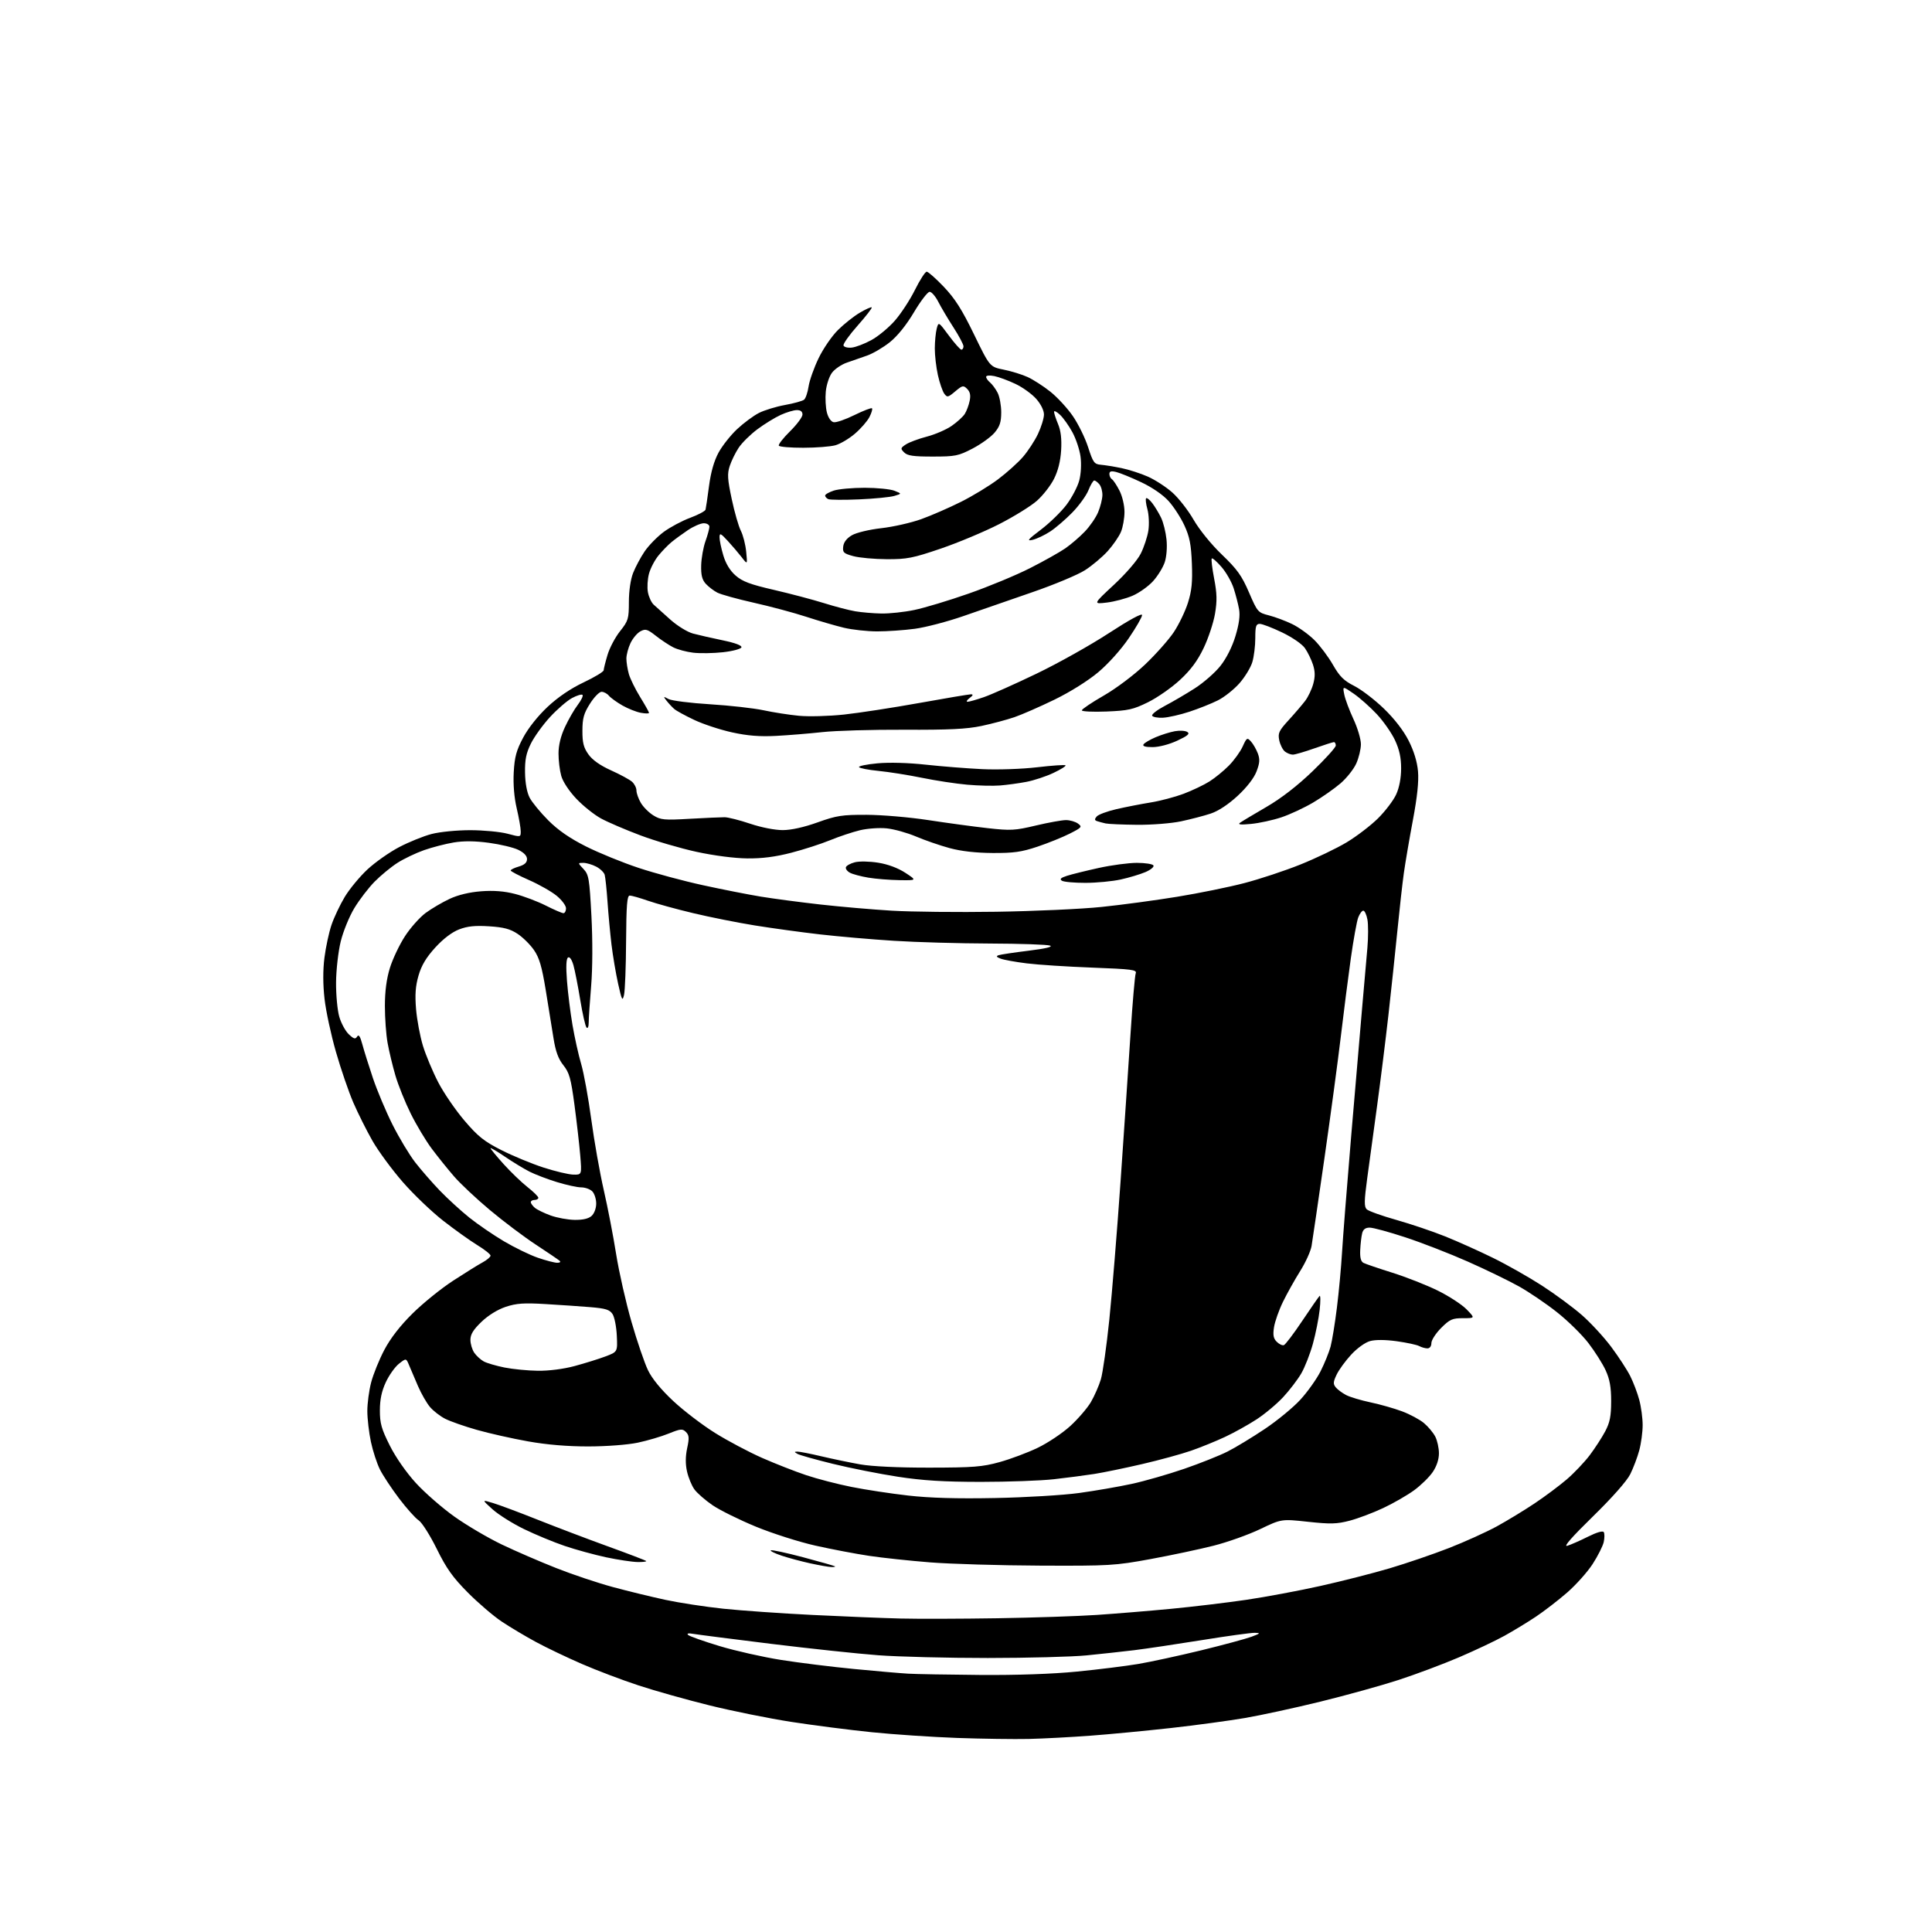<?xml version="1.0" encoding="UTF-8" standalone="no"?>
<svg 
  version="1.1" 
  xmlns="http://www.w3.org/2000/svg" 
  xmlns:xlink="http://www.w3.org/1999/xlink" 
  xmlns:svg="http://www.w3.org/2000/svg"
  xmlns:rdf="http://www.w3.org/1999/02/22-rdf-syntax-ns#"
  xmlns:cc="http://creativecommons.org/ns#"
  xmlns:dc="http://purl.org/dc/elements/1.1/"
  viewBox="0 0 768 768"
  width="768"
  height="768"
>
<style>svg {background-color: white; }</style>"
<path stroke="none" fill="black" fill-rule="evenodd" d="M409.00,691.26C403.23,691.39 390.40,691.21 380.50,690.86C370.60,690.50 355.30,689.48 346.50,688.58C337.70,687.68 323.30,685.83 314.50,684.47C305.70,683.10 291.12,680.16 282.09,677.93C273.06,675.70 260.35,672.13 253.86,669.99C247.36,667.86 237.20,664.01 231.27,661.43C225.35,658.86 217.12,654.93 213.00,652.69C208.88,650.46 202.80,646.84 199.50,644.64C196.20,642.45 190.11,637.24 185.98,633.08C179.97,627.02 177.48,623.53 173.62,615.70C170.96,610.31 167.72,605.21 166.43,604.36C165.13,603.51 161.63,599.60 158.64,595.66C155.66,591.72 152.23,586.54 151.03,584.14C149.83,581.75 148.22,576.80 147.44,573.14C146.67,569.49 146.03,564.01 146.02,560.96C146.01,557.91 146.69,552.78 147.53,549.55C148.37,546.32 150.72,540.51 152.76,536.63C155.21,531.98 159.03,527.04 163.99,522.14C168.12,518.05 175.38,512.18 180.12,509.10C184.85,506.02 190.14,502.73 191.87,501.80C193.59,500.86 195.00,499.66 195.00,499.13C195.00,498.60 192.64,496.72 189.75,494.96C186.86,493.19 180.76,488.83 176.19,485.27C171.63,481.71 164.39,474.79 160.11,469.88C155.83,464.97 150.41,457.60 148.06,453.50C145.72,449.40 142.29,442.54 140.44,438.27C138.60,434.00 135.49,424.95 133.55,418.17C131.60,411.39 129.55,401.90 129.01,397.07C128.36,391.36 128.35,385.63 128.97,380.70C129.50,376.53 130.76,370.67 131.77,367.68C132.78,364.69 135.16,359.67 137.05,356.52C138.95,353.37 143.01,348.46 146.07,345.61C149.14,342.76 154.80,338.77 158.66,336.75C162.53,334.72 168.32,332.37 171.55,331.53C174.86,330.67 181.59,330.01 186.96,330.01C192.21,330.02 198.86,330.65 201.75,331.42C206.99,332.82 207.00,332.81 207.00,330.47C207.00,329.18 206.28,325.06 205.40,321.31C204.38,316.97 203.96,311.78 204.22,306.97C204.56,300.86 205.27,298.28 207.98,293.19C209.98,289.43 213.85,284.57 217.68,280.98C221.81,277.12 226.84,273.70 232.00,271.26C236.37,269.19 239.96,267.02 239.97,266.43C239.99,265.84 240.67,263.10 241.50,260.33C242.32,257.56 244.56,253.32 246.49,250.90C249.75,246.79 249.98,246.02 249.99,239.27C250.00,234.91 250.66,230.35 251.67,227.77C252.59,225.42 254.65,221.56 256.25,219.20C257.86,216.83 261.27,213.35 263.83,211.45C266.40,209.56 271.13,207.03 274.35,205.84C277.56,204.64 280.32,203.18 280.47,202.58C280.63,201.99 281.25,197.76 281.85,193.19C282.58,187.66 283.85,183.21 285.64,179.91C287.13,177.18 290.45,172.98 293.03,170.57C295.61,168.16 299.49,165.28 301.66,164.17C303.83,163.06 308.51,161.63 312.05,160.99C315.60,160.35 319.01,159.40 319.64,158.88C320.27,158.36 321.07,155.99 321.43,153.60C321.79,151.22 323.58,146.17 325.41,142.39C327.23,138.60 330.70,133.55 333.12,131.17C335.53,128.78 339.43,125.69 341.80,124.30C344.16,122.90 346.29,121.95 346.52,122.19C346.76,122.43 344.25,125.68 340.93,129.42C337.61,133.15 335.08,136.72 335.31,137.35C335.53,137.98 337.01,138.35 338.60,138.17C340.20,138.00 343.69,136.66 346.37,135.20C349.04,133.75 353.23,130.29 355.66,127.53C358.10,124.76 361.72,119.24 363.70,115.25C365.68,111.26 367.79,108.00 368.38,108.00C368.96,108.00 372.04,110.72 375.21,114.05C379.62,118.69 382.44,123.13 387.21,132.97C393.46,145.83 393.46,145.83 398.98,146.94C402.02,147.55 406.30,148.87 408.50,149.88C410.70,150.88 414.76,153.50 417.52,155.69C420.28,157.89 424.30,162.24 426.46,165.38C428.62,168.51 431.36,174.09 432.55,177.79C434.52,183.89 434.98,184.52 437.61,184.75C439.20,184.88 442.90,185.48 445.83,186.08C448.76,186.69 453.48,188.21 456.33,189.48C459.17,190.74 463.53,193.57 466.00,195.76C468.48,197.94 472.30,202.83 474.48,206.62C476.80,210.63 481.50,216.42 485.76,220.50C491.82,226.32 493.63,228.85 496.49,235.49C499.85,243.29 500.05,243.51 504.41,244.62C506.86,245.25 511.03,246.80 513.66,248.08C516.29,249.35 520.28,252.23 522.52,254.46C524.76,256.70 528.07,261.13 529.88,264.30C532.52,268.91 534.20,270.58 538.33,272.67C541.16,274.10 546.47,278.16 550.11,281.68C554.29,285.71 557.93,290.42 559.95,294.41C562.05,298.55 563.34,302.77 563.68,306.62C564.03,310.63 563.38,316.80 561.65,326.00C560.25,333.43 558.64,342.88 558.06,347.00C557.48,351.12 556.32,361.48 555.48,370.00C554.63,378.52 553.03,393.60 551.92,403.50C550.80,413.40 548.78,429.60 547.43,439.50C546.07,449.40 544.30,462.43 543.48,468.46C542.28,477.34 542.24,479.66 543.27,480.70C543.97,481.40 549.26,483.30 555.02,484.92C560.78,486.55 569.55,489.51 574.50,491.50C579.45,493.49 588.00,497.33 593.50,500.03C599.00,502.73 607.77,507.70 613.00,511.08C618.23,514.46 625.37,519.73 628.87,522.80C632.37,525.87 637.61,531.55 640.51,535.44C643.40,539.32 646.80,544.52 648.04,547.00C649.29,549.48 650.91,553.75 651.64,556.50C652.38,559.25 652.98,563.75 652.98,566.50C652.98,569.25 652.38,573.75 651.64,576.50C650.91,579.25 649.29,583.52 648.06,586.00C646.69,588.74 640.85,595.35 633.16,602.86C624.83,611.00 621.35,614.97 623.00,614.48C624.38,614.07 628.06,612.45 631.20,610.88C634.69,609.13 637.14,608.42 637.52,609.04C637.87,609.59 637.86,611.37 637.51,612.98C637.15,614.59 635.17,618.52 633.11,621.71C631.04,624.91 626.46,630.03 622.93,633.10C619.39,636.17 613.80,640.48 610.50,642.68C607.20,644.88 601.58,648.30 598.00,650.28C594.42,652.26 586.28,656.11 579.89,658.84C573.51,661.57 562.71,665.61 555.89,667.83C549.08,670.04 535.13,673.91 524.91,676.42C514.68,678.93 501.13,681.87 494.79,682.95C488.46,684.03 475.22,685.82 465.39,686.92C455.55,688.01 441.20,689.39 433.50,689.96C425.80,690.54 414.77,691.12 409.00,691.26zM389.61,665.82C404.23,665.93 418.37,665.44 428.11,664.48C436.57,663.65 447.55,662.28 452.50,661.45C457.45,660.61 468.70,658.17 477.50,656.03C486.30,653.88 495.30,651.45 497.50,650.63C501.04,649.31 501.19,649.13 498.82,649.07C497.35,649.03 487.90,650.33 477.82,651.96C467.74,653.58 455.63,655.39 450.91,655.97C446.18,656.54 437.63,657.48 431.91,658.04C426.18,658.61 408.52,659.07 392.65,659.08C376.78,659.08 357.20,658.59 349.15,657.99C341.09,657.39 321.90,655.34 306.50,653.45C291.10,651.55 277.16,649.76 275.53,649.48C273.65,649.15 272.92,649.31 273.53,649.91C274.06,650.43 279.68,652.42 286.00,654.33C292.32,656.24 303.35,658.72 310.50,659.85C317.65,660.98 330.70,662.60 339.50,663.45C348.30,664.30 357.98,665.14 361.00,665.31C364.02,665.49 376.90,665.71 389.61,665.82zM396.50,643.28C410.80,643.05 428.57,642.46 436.00,641.96C443.43,641.46 456.70,640.37 465.50,639.53C474.30,638.69 487.80,637.07 495.50,635.94C503.20,634.80 516.42,632.33 524.89,630.44C533.35,628.56 545.73,625.40 552.39,623.43C559.05,621.46 569.67,617.83 575.98,615.37C582.29,612.90 590.84,609.03 594.98,606.77C599.12,604.50 605.88,600.40 610.00,597.64C614.12,594.89 619.89,590.58 622.82,588.07C625.74,585.56 629.85,581.23 631.94,578.47C634.03,575.70 636.80,571.42 638.10,568.97C639.97,565.43 640.45,562.95 640.46,557.00C640.46,551.42 639.90,548.28 638.28,544.74C637.09,542.13 633.99,537.24 631.41,533.88C628.83,530.52 623.21,525.01 618.93,521.63C614.66,518.24 607.84,513.62 603.80,511.36C599.75,509.10 590.60,504.66 583.47,501.50C576.34,498.34 565.20,494.01 558.72,491.88C552.24,489.74 545.84,488.00 544.49,488.00C542.78,488.00 541.87,488.68 541.48,490.25C541.17,491.49 540.82,494.46 540.71,496.86C540.56,499.88 540.96,501.46 542.00,502.01C542.83,502.44 548.00,504.21 553.50,505.93C559.00,507.66 567.13,510.86 571.57,513.05C576.01,515.24 581.16,518.60 583.02,520.52C586.39,524.00 586.39,524.00 581.58,524.00C577.32,524.00 576.32,524.45 572.88,527.88C570.75,530.02 569.00,532.72 569.00,533.88C569.00,535.14 568.36,536.00 567.43,536.00C566.57,536.00 565.10,535.59 564.15,535.08C563.21,534.58 559.19,533.71 555.22,533.16C550.66,532.53 546.75,532.51 544.61,533.10C542.68,533.63 539.45,535.95 537.10,538.51C534.83,540.97 532.23,544.54 531.33,546.44C529.94,549.36 529.89,550.16 531.01,551.52C531.75,552.41 533.61,553.78 535.14,554.57C536.67,555.36 541.01,556.66 544.79,557.46C548.57,558.25 554.22,559.86 557.35,561.03C560.47,562.20 564.39,564.30 566.05,565.70C567.71,567.09 569.73,569.51 570.54,571.07C571.34,572.63 572.00,575.62 572.00,577.72C572.00,580.12 571.09,582.87 569.54,585.15C568.19,587.14 564.88,590.39 562.18,592.37C559.48,594.35 553.95,597.54 549.89,599.45C545.82,601.37 539.80,603.64 536.50,604.50C531.40,605.83 528.91,605.90 519.95,604.93C509.41,603.79 509.41,603.79 500.95,607.84C496.30,610.07 487.93,613.05 482.34,614.46C476.76,615.87 465.51,618.26 457.34,619.76C443.22,622.35 441.09,622.48 413.50,622.36C397.55,622.29 377.87,621.71 369.77,621.07C361.67,620.43 350.73,619.26 345.46,618.47C340.19,617.68 330.62,615.86 324.19,614.42C317.76,612.99 307.10,609.59 300.50,606.88C293.90,604.16 286.12,600.31 283.21,598.32C280.31,596.33 277.06,593.49 276.00,592.00C274.94,590.52 273.64,587.33 273.10,584.93C272.44,582.00 272.46,578.95 273.16,575.67C274.03,571.62 273.95,570.52 272.68,569.25C271.29,567.87 270.60,567.93 265.82,569.86C262.89,571.05 257.35,572.68 253.50,573.49C249.50,574.33 241.11,574.97 233.92,574.98C225.64,574.99 217.45,574.31 209.92,572.97C203.64,571.85 194.49,569.80 189.58,568.40C184.67,567.01 178.99,565.02 176.95,563.98C174.92,562.94 172.18,560.81 170.88,559.25C169.57,557.69 167.44,553.95 166.14,550.95C164.84,547.95 163.25,544.23 162.61,542.68C161.45,539.86 161.45,539.86 158.60,542.10C157.03,543.33 154.69,546.63 153.38,549.42C151.71,553.01 151.02,556.30 151.01,560.63C151.00,565.79 151.63,568.02 154.95,574.63C157.30,579.32 161.50,585.34 165.32,589.52C168.86,593.39 175.74,599.39 180.62,602.87C185.51,606.35 194.00,611.35 199.50,613.98C205.00,616.61 214.75,620.83 221.18,623.36C227.60,625.90 237.72,629.29 243.68,630.89C249.63,632.50 258.99,634.78 264.49,635.96C269.98,637.14 280.35,638.73 287.54,639.49C294.72,640.24 310.70,641.36 323.05,641.97C335.40,642.58 351.12,643.22 358.00,643.39C364.88,643.56 382.20,643.51 396.50,643.28zM330.42,622.92C329.36,622.88 325.63,622.22 322.11,621.46C318.60,620.69 313.51,619.33 310.80,618.43C308.09,617.53 306.10,616.56 306.39,616.28C306.67,615.99 312.44,617.23 319.20,619.02C325.97,620.82 331.69,622.45 331.92,622.64C332.15,622.84 331.47,622.96 330.42,622.92zM253.42,620.93C251.26,620.89 245.68,620.05 241.00,619.06C236.32,618.06 228.90,616.03 224.50,614.54C220.10,613.05 212.80,610.02 208.27,607.82C203.75,605.62 198.12,602.08 195.77,599.96C191.50,596.11 191.50,596.11 196.00,597.48C198.47,598.23 206.35,601.17 213.50,604.02C220.65,606.87 233.22,611.65 241.44,614.63C249.66,617.61 256.60,620.26 256.86,620.52C257.12,620.79 255.57,620.97 253.42,620.93zM395.50,595.49C407.60,595.26 422.65,594.36 428.95,593.49C435.25,592.63 444.65,591.00 449.83,589.88C455.01,588.76 464.42,586.05 470.74,583.88C477.06,581.70 484.79,578.62 487.93,577.03C491.07,575.45 497.72,571.42 502.71,568.08C507.70,564.75 514.11,559.47 516.95,556.36C519.79,553.25 523.40,548.18 524.96,545.08C526.52,541.98 528.30,537.58 528.92,535.31C529.53,533.03 530.67,526.06 531.44,519.83C532.22,513.60 533.13,503.77 533.47,498.00C533.81,492.23 535.43,471.52 537.08,452.00C538.72,432.48 540.70,409.30 541.48,400.50C542.26,391.70 543.19,381.02 543.56,376.77C543.93,372.52 543.93,367.46 543.57,365.52C543.21,363.58 542.47,362.00 541.93,362.00C541.39,362.00 540.48,363.23 539.91,364.73C539.34,366.24 538.02,373.55 536.97,380.98C535.93,388.42 534.14,402.38 533.00,412.00C531.86,421.62 528.92,443.45 526.47,460.50C524.02,477.55 521.72,493.21 521.37,495.30C521.01,497.39 518.97,501.89 516.82,505.30C514.68,508.71 511.61,514.20 510.00,517.50C508.39,520.80 506.79,525.34 506.44,527.58C505.95,530.71 506.20,532.06 507.52,533.37C508.46,534.32 509.73,534.92 510.35,534.72C510.96,534.51 514.25,530.18 517.65,525.09C521.06,519.99 524.16,515.53 524.55,515.16C524.94,514.80 524.96,517.27 524.59,520.66C524.22,524.05 523.01,530.13 521.90,534.16C520.78,538.20 518.70,543.52 517.26,545.99C515.82,548.45 512.58,552.69 510.07,555.39C507.56,558.10 502.80,562.08 499.50,564.23C496.20,566.38 490.57,569.51 487.00,571.18C483.43,572.86 477.35,575.33 473.50,576.67C469.65,578.01 460.88,580.41 454.00,582.00C447.12,583.60 438.57,585.36 435.00,585.92C431.43,586.48 424.23,587.42 419.00,588.01C413.77,588.60 400.66,589.07 389.85,589.07C375.15,589.06 366.86,588.55 356.94,587.03C349.64,585.91 338.01,583.60 331.09,581.90C324.16,580.20 317.82,578.42 317.00,577.94C315.67,577.16 315.67,577.06 317.00,577.04C317.82,577.02 322.10,577.86 326.50,578.90C330.90,579.94 337.88,581.39 342.00,582.12C346.62,582.93 357.19,583.43 369.50,583.41C386.93,583.39 390.51,583.10 397.38,581.20C401.71,580.00 408.54,577.44 412.54,575.51C416.55,573.58 422.36,569.69 425.45,566.87C428.54,564.04 432.23,559.76 433.64,557.36C435.05,554.95 436.83,550.89 437.60,548.34C438.37,545.78 439.88,535.10 440.97,524.60C442.05,514.09 444.07,489.30 445.45,469.50C446.82,449.70 448.60,423.38 449.40,411.00C450.19,398.62 451.13,387.78 451.47,386.91C452.02,385.50 449.99,385.24 434.14,384.64C424.27,384.27 412.55,383.51 408.10,382.95C403.65,382.40 398.99,381.55 397.75,381.07C396.06,380.42 395.87,380.08 397.00,379.70C397.82,379.42 403.18,378.62 408.91,377.92C415.63,377.09 418.64,376.37 417.41,375.89C416.36,375.48 405.59,375.11 393.48,375.07C381.37,375.03 364.27,374.55 355.48,373.99C346.69,373.44 333.43,372.29 326.00,371.44C318.57,370.59 306.88,368.98 300.00,367.87C293.12,366.76 282.10,364.56 275.50,362.98C268.90,361.41 260.84,359.19 257.59,358.06C254.34,356.93 251.08,356.00 250.34,356.00C249.27,356.00 248.98,359.70 248.88,374.25C248.82,384.29 248.45,393.85 248.06,395.50C247.44,398.16 247.18,397.65 245.70,391.00C244.79,386.88 243.61,379.90 243.08,375.50C242.56,371.10 241.84,363.45 241.50,358.50C241.16,353.55 240.64,348.71 240.37,347.74C240.09,346.77 238.56,345.31 236.98,344.49C235.40,343.67 233.10,343.00 231.88,343.00C229.65,343.00 229.65,343.00 231.94,345.44C234.05,347.68 234.31,349.20 235.10,364.09C235.61,373.90 235.57,384.89 234.99,391.90C234.46,398.28 234.02,404.83 234.02,406.45C234.01,408.16 233.64,409.00 233.15,408.45C232.68,407.93 231.56,403.00 230.66,397.50C229.76,392.00 228.54,385.80 227.96,383.72C227.31,381.45 226.46,380.21 225.81,380.62C225.08,381.07 224.94,384.13 225.38,389.89C225.74,394.63 226.73,402.55 227.58,407.50C228.43,412.45 229.98,419.43 231.04,423.00C232.09,426.57 233.89,436.48 235.04,445.00C236.19,453.52 238.42,466.12 239.99,473.00C241.57,479.88 243.79,491.35 244.92,498.50C246.06,505.65 248.81,517.80 251.04,525.50C253.26,533.20 256.21,541.84 257.59,544.69C259.20,548.04 262.78,552.40 267.65,556.95C271.81,560.83 279.33,566.57 284.36,569.69C289.39,572.82 297.77,577.26 303.00,579.56C308.23,581.86 316.08,584.94 320.46,586.40C324.83,587.87 332.93,589.97 338.46,591.07C343.98,592.18 354.12,593.72 361.00,594.50C369.59,595.48 380.39,595.79 395.50,595.49zM213.77,544.90C218.15,544.96 223.96,544.22 228.40,543.03C232.44,541.94 237.95,540.23 240.63,539.22C245.50,537.39 245.50,537.39 245.19,530.95C245.03,527.40 244.26,523.54 243.50,522.37C242.36,520.62 240.76,520.12 234.80,519.62C230.79,519.29 222.72,518.73 216.88,518.39C208.24,517.87 205.28,518.08 201.03,519.49C197.83,520.55 194.09,522.86 191.40,525.44C188.15,528.56 187.00,530.43 187.00,532.61C187.00,534.23 187.70,536.55 188.55,537.77C189.40,538.99 191.09,540.53 192.30,541.19C193.51,541.85 197.20,542.93 200.50,543.60C203.80,544.26 209.77,544.85 213.77,544.90zM221.45,501.97C222.58,501.99 223.00,501.65 222.45,501.17C221.93,500.72 217.68,497.83 213.00,494.76C208.32,491.69 200.11,485.51 194.75,481.02C189.39,476.54 182.95,470.49 180.45,467.59C177.94,464.69 173.97,459.75 171.63,456.62C169.28,453.48 165.53,447.22 163.29,442.71C161.05,438.19 158.29,431.35 157.17,427.50C156.05,423.65 154.65,417.83 154.07,414.57C153.48,411.30 153.00,404.71 153.00,399.92C153.00,394.06 153.65,389.11 154.99,384.78C156.08,381.25 158.76,375.59 160.94,372.22C163.12,368.84 166.84,364.66 169.20,362.91C171.57,361.17 175.87,358.64 178.76,357.30C182.12,355.73 186.63,354.65 191.26,354.30C196.23,353.92 200.45,354.25 204.72,355.35C208.15,356.23 213.65,358.31 216.95,359.97C220.24,361.64 223.41,363.00 223.97,363.00C224.54,363.00 225.00,362.13 225.00,361.07C225.00,360.01 223.34,357.78 221.31,356.11C219.28,354.43 214.33,351.62 210.31,349.85C206.29,348.08 203.00,346.36 203.00,346.03C203.00,345.69 204.46,344.98 206.25,344.46C208.51,343.79 209.50,342.89 209.50,341.50C209.50,340.20 208.27,338.91 206.00,337.81C204.07,336.88 198.83,335.63 194.34,335.03C188.82,334.28 184.28,334.24 180.34,334.90C177.13,335.43 171.84,336.80 168.58,337.94C165.33,339.08 160.56,341.36 157.99,343.00C155.42,344.65 151.34,348.01 148.92,350.47C146.49,352.93 142.87,357.66 140.86,360.98C138.85,364.30 136.41,370.27 135.44,374.25C134.46,378.25 133.63,385.53 133.59,390.50C133.55,395.45 134.12,401.61 134.87,404.18C135.61,406.75 137.32,409.89 138.66,411.15C140.65,413.02 141.27,413.19 141.97,412.05C142.58,411.05 143.17,411.92 144.02,415.08C144.67,417.51 146.56,423.55 148.22,428.50C149.88,433.45 153.39,441.79 156.02,447.04C158.65,452.28 162.71,459.03 165.04,462.04C167.36,465.04 171.80,470.12 174.88,473.33C177.97,476.53 183.23,481.34 186.57,484.02C189.91,486.69 196.10,490.93 200.34,493.44C204.57,495.94 210.62,498.88 213.77,499.96C216.92,501.05 220.38,501.95 221.45,501.97zM228.42,484.92C231.69,484.97 233.96,484.44 235.17,483.35C236.23,482.38 237.00,480.32 237.00,478.42C237.00,476.62 236.29,474.44 235.43,473.57C234.56,472.71 232.59,472.00 231.03,472.00C229.48,472.00 225.13,471.05 221.36,469.89C217.58,468.73 212.70,466.86 210.50,465.75C208.30,464.63 203.91,461.97 200.75,459.82C197.59,457.68 195.00,456.16 195.00,456.45C195.00,456.74 197.34,459.57 200.19,462.74C203.05,465.91 207.32,470.02 209.69,471.88C212.06,473.74 214.00,475.66 214.00,476.13C214.00,476.61 213.32,477.00 212.50,477.00C211.68,477.00 211.00,477.39 211.00,477.88C211.00,478.36 211.73,479.37 212.62,480.13C213.52,480.88 216.33,482.25 218.87,483.17C221.42,484.09 225.71,484.88 228.42,484.92zM227.90,466.93C231.29,467.00 231.29,467.00 230.65,459.25C230.29,454.99 229.26,445.97 228.36,439.21C226.95,428.66 226.32,426.42 223.94,423.43C221.93,420.90 220.86,417.96 220.03,412.72C219.40,408.75 218.00,400.11 216.93,393.53C215.40,384.18 214.37,380.70 212.25,377.64C210.76,375.48 207.83,372.59 205.74,371.21C202.80,369.27 200.24,368.59 194.46,368.22C188.90,367.86 185.84,368.17 182.53,369.44C179.70,370.52 176.24,373.14 173.04,376.64C169.43,380.60 167.55,383.73 166.38,387.77C165.16,391.96 164.91,395.36 165.39,401.15C165.75,405.42 166.98,411.97 168.12,415.71C169.26,419.44 171.99,425.96 174.18,430.19C176.37,434.43 181.07,441.29 184.62,445.45C190.00,451.76 192.43,453.70 199.29,457.18C203.80,459.47 211.32,462.58 216.00,464.10C220.68,465.61 226.03,466.89 227.90,466.93zM396.00,362.44C411.12,362.21 429.99,361.35 437.93,360.52C445.87,359.70 459.37,357.88 467.93,356.48C476.49,355.09 488.52,352.64 494.65,351.04C500.78,349.44 510.81,346.12 516.93,343.66C523.06,341.20 531.32,337.24 535.29,334.86C539.25,332.48 544.88,328.18 547.79,325.30C550.69,322.42 553.95,318.13 555.01,315.78C556.24,313.08 556.96,309.28 556.97,305.50C556.98,301.22 556.28,298.00 554.54,294.26C553.20,291.38 549.94,286.71 547.30,283.89C544.66,281.07 540.52,277.39 538.09,275.72C533.69,272.69 533.69,272.69 534.37,276.09C534.74,277.97 536.39,282.36 538.02,285.86C539.66,289.36 540.99,293.86 540.98,295.86C540.97,297.86 540.13,301.33 539.11,303.56C538.10,305.79 535.30,309.31 532.89,311.39C530.47,313.47 525.58,316.90 522.00,319.02C518.42,321.13 512.73,323.79 509.34,324.91C505.95,326.04 500.55,327.21 497.34,327.52C493.07,327.93 491.90,327.79 493.00,327.01C493.82,326.43 498.55,323.60 503.49,320.73C509.33,317.33 515.72,312.39 521.74,306.60C526.83,301.71 531.00,297.10 531.00,296.35C531.00,295.61 530.66,295.00 530.25,295.00C529.84,295.01 526.35,296.12 522.50,297.48C518.65,298.84 514.80,299.97 513.94,299.98C513.08,299.99 511.66,299.44 510.78,298.75C509.91,298.06 508.89,296.05 508.52,294.28C507.94,291.45 508.38,290.50 512.24,286.28C514.65,283.65 517.60,280.20 518.81,278.62C520.01,277.04 521.47,273.97 522.05,271.80C522.83,268.92 522.79,266.88 521.92,264.18C521.26,262.16 519.82,259.21 518.72,257.64C517.57,256.01 513.68,253.33 509.63,251.39C505.74,249.53 501.76,248.00 500.78,248.00C499.28,248.00 499.00,248.90 499.00,253.63C499.00,256.73 498.47,261.03 497.82,263.19C497.18,265.35 494.87,269.14 492.70,271.61C490.52,274.07 486.67,277.14 484.12,278.41C481.58,279.68 476.50,281.71 472.84,282.91C469.18,284.12 464.45,285.19 462.34,285.30C460.23,285.41 458.27,285.05 458.00,284.50C457.73,283.95 459.98,282.21 463.00,280.62C466.02,279.04 471.38,275.91 474.89,273.66C478.41,271.42 483.02,267.38 485.14,264.70C487.51,261.71 489.81,257.15 491.10,252.89C492.54,248.15 493.00,244.76 492.56,242.22C492.20,240.17 491.23,236.42 490.41,233.87C489.59,231.32 487.41,227.50 485.56,225.37C483.71,223.24 481.97,221.72 481.70,222.00C481.42,222.28 481.85,225.88 482.64,230.00C483.78,235.94 483.85,238.85 482.98,244.00C482.37,247.57 480.34,253.70 478.46,257.62C476.03,262.70 473.33,266.33 469.05,270.29C465.75,273.35 460.03,277.34 456.35,279.15C450.46,282.05 448.48,282.49 439.83,282.84C434.42,283.05 430.02,282.84 430.04,282.37C430.07,281.89 433.99,279.25 438.77,276.50C443.72,273.65 450.78,268.34 455.20,264.14C459.46,260.09 464.60,254.29 466.63,251.25C468.65,248.20 471.17,242.96 472.23,239.60C473.73,234.86 474.08,231.39 473.79,224.00C473.49,216.41 472.89,213.37 470.82,208.88C469.40,205.79 466.57,201.42 464.53,199.17C462.29,196.69 458.02,193.75 453.67,191.70C449.73,189.83 445.26,188.01 443.75,187.64C441.70,187.13 441.00,187.33 441.00,188.42C441.00,189.22 441.46,190.16 442.01,190.51C442.57,190.85 443.92,192.89 445.01,195.03C446.14,197.23 447.00,200.90 447.00,203.49C447.00,206.01 446.37,209.58 445.60,211.42C444.83,213.27 442.46,216.70 440.35,219.05C438.23,221.40 434.16,224.83 431.29,226.67C428.43,228.50 418.98,232.45 410.29,235.44C401.61,238.43 389.32,242.68 383.00,244.89C376.68,247.09 367.98,249.37 363.68,249.95C359.38,250.53 352.63,250.99 348.68,250.99C344.73,250.98 338.80,250.33 335.50,249.55C332.20,248.76 325.45,246.80 320.50,245.18C315.55,243.56 306.16,241.05 299.63,239.59C293.11,238.13 286.58,236.32 285.13,235.57C283.68,234.82 281.62,233.23 280.54,232.05C279.08,230.43 278.63,228.58 278.73,224.70C278.81,221.84 279.58,217.53 280.44,215.12C281.30,212.72 282.00,210.13 282.00,209.37C282.00,208.61 280.99,208.00 279.75,208.00C278.51,208.01 275.67,209.24 273.43,210.75C271.18,212.26 268.26,214.40 266.93,215.50C265.59,216.60 263.27,218.98 261.78,220.80C260.28,222.61 258.57,225.88 257.98,228.06C257.40,230.24 257.20,233.57 257.56,235.44C257.91,237.32 258.94,239.53 259.85,240.36C260.76,241.19 263.75,243.87 266.50,246.33C269.29,248.81 273.27,251.26 275.50,251.85C277.70,252.44 283.01,253.65 287.31,254.54C292.27,255.57 294.97,256.59 294.73,257.33C294.51,257.97 291.22,258.85 287.42,259.27C283.61,259.69 278.29,259.78 275.59,259.46C272.90,259.15 269.30,258.18 267.59,257.31C265.89,256.44 262.78,254.38 260.69,252.73C257.33,250.09 256.59,249.88 254.58,250.96C253.31,251.63 251.54,253.74 250.64,255.63C249.74,257.52 249.00,260.29 249.00,261.79C249.00,263.29 249.45,266.07 249.99,267.98C250.54,269.88 252.56,273.99 254.49,277.12C256.42,280.24 258.00,283.06 258.00,283.38C258.00,283.69 256.54,283.68 254.75,283.35C252.96,283.03 249.66,281.71 247.42,280.44C245.18,279.16 242.76,277.41 242.05,276.56C241.34,275.70 240.02,275.00 239.13,275.00C238.23,275.00 236.16,277.13 234.52,279.73C232.06,283.61 231.53,285.53 231.52,290.48C231.50,295.26 232.00,297.20 233.92,299.89C235.51,302.12 238.59,304.29 242.92,306.24C246.54,307.87 250.29,309.90 251.25,310.76C252.21,311.61 253.00,313.18 253.00,314.25C253.00,315.32 253.79,317.53 254.75,319.16C255.71,320.80 257.95,323.04 259.72,324.13C262.63,325.94 264.03,326.07 274.22,325.48C280.42,325.13 286.65,324.85 288.07,324.86C289.48,324.88 294.06,326.04 298.24,327.45C302.68,328.94 308.07,329.99 311.18,329.98C314.54,329.97 319.63,328.84 325.00,326.91C332.56,324.20 334.72,323.87 344.50,323.90C350.55,323.92 361.57,324.86 369.00,326.00C376.43,327.14 387.03,328.58 392.58,329.20C401.78,330.23 403.45,330.14 411.76,328.16C416.77,326.97 422.16,326.00 423.74,326.00C425.32,326.00 427.47,326.62 428.51,327.38C430.27,328.67 430.05,328.94 425.26,331.37C422.43,332.80 416.65,335.14 412.42,336.56C406.07,338.69 402.94,339.13 394.58,339.08C387.93,339.04 382.04,338.37 377.47,337.13C373.64,336.09 367.64,334.02 364.14,332.53C360.64,331.05 355.41,329.59 352.51,329.29C349.60,328.99 344.83,329.32 341.87,330.03C338.92,330.74 333.58,332.52 330.00,333.99C326.43,335.46 319.45,337.71 314.50,338.99C308.24,340.61 302.91,341.30 297.00,341.23C291.98,341.18 283.74,340.11 276.89,338.62C270.51,337.23 260.46,334.29 254.57,332.07C248.68,329.86 241.64,326.84 238.92,325.36C236.20,323.88 231.77,320.34 229.08,317.49C226.19,314.43 223.73,310.71 223.10,308.40C222.50,306.26 222.01,302.25 222.02,299.50C222.02,296.24 222.91,292.58 224.58,289.01C225.98,285.99 228.27,282.02 229.67,280.19C231.06,278.36 231.91,276.58 231.56,276.23C231.21,275.88 229.33,276.44 227.38,277.49C225.44,278.54 221.52,281.92 218.67,285.01C215.83,288.09 212.40,292.84 211.05,295.56C209.15,299.40 208.63,301.97 208.71,307.12C208.77,311.26 209.46,314.99 210.54,317.09C211.50,318.93 214.83,322.99 217.96,326.12C221.89,330.05 226.51,333.24 232.96,336.48C238.09,339.06 247.51,342.90 253.89,345.01C260.28,347.13 271.80,350.23 279.50,351.90C287.20,353.58 297.55,355.62 302.50,356.43C307.45,357.24 318.02,358.64 326.00,359.54C333.98,360.44 346.80,361.55 354.50,362.01C362.20,362.47 380.88,362.67 396.00,362.44zM431.50,350.95C427.10,350.96 422.88,350.58 422.13,350.10C421.12,349.46 421.65,348.95 424.13,348.15C425.98,347.55 431.66,346.15 436.74,345.03C441.82,343.91 448.66,343.00 451.93,343.00C455.20,343.00 458.17,343.46 458.51,344.02C458.86,344.58 457.42,345.77 455.32,346.67C453.22,347.56 448.80,348.89 445.50,349.61C442.20,350.34 435.90,350.94 431.50,350.95zM357.50,349.87C353.65,349.81 348.11,349.37 345.18,348.88C342.26,348.39 338.97,347.52 337.87,346.93C336.77,346.34 336.05,345.35 336.26,344.73C336.47,344.10 338.06,343.22 339.80,342.77C341.58,342.31 345.67,342.39 349.11,342.94C352.98,343.56 356.97,345.05 359.88,346.95C364.50,349.98 364.50,349.98 357.50,349.87zM452.00,327.87C446.23,327.81 440.60,327.57 439.50,327.33C438.40,327.08 436.89,326.68 436.14,326.43C435.09,326.08 435.04,325.65 435.93,324.59C436.56,323.82 440.10,322.50 443.79,321.65C447.48,320.80 453.58,319.61 457.35,319.00C461.12,318.40 467.03,316.84 470.48,315.55C473.92,314.25 478.56,312.04 480.78,310.64C483.00,309.24 486.49,306.38 488.54,304.30C490.59,302.21 493.04,298.81 493.98,296.75C495.58,293.22 495.78,293.10 497.27,294.75C498.15,295.71 499.37,297.84 499.99,299.46C500.88,301.82 500.78,303.28 499.49,306.66C498.48,309.30 495.65,312.96 491.98,316.36C488.27,319.79 484.31,322.40 481.28,323.41C478.63,324.29 473.32,325.67 469.48,326.49C465.59,327.31 457.86,327.92 452.00,327.87zM397.50,312.24C394.75,312.46 388.90,312.32 384.50,311.93C380.10,311.55 372.00,310.32 366.50,309.19C361.00,308.07 353.23,306.84 349.23,306.45C345.23,306.06 341.74,305.38 341.47,304.95C341.21,304.52 344.48,303.84 348.74,303.44C353.44,303.00 361.04,303.21 368.00,303.97C374.32,304.66 384.45,305.46 390.50,305.75C396.72,306.04 406.19,305.71 412.28,305.00C418.21,304.30 423.29,303.96 423.56,304.23C423.84,304.51 421.68,305.87 418.75,307.25C415.83,308.64 410.98,310.24 407.97,310.81C404.96,311.38 400.25,312.02 397.50,312.24zM458.19,296.99C455.35,297.00 454.11,296.63 454.55,295.92C454.92,295.32 457.08,294.04 459.36,293.07C461.64,292.10 465.07,291.02 467.00,290.67C468.93,290.32 471.16,290.45 471.97,290.96C473.10,291.67 472.17,292.48 467.97,294.43C464.80,295.91 460.69,296.98 458.19,296.99zM308.50,292.53C301.96,292.87 297.18,292.48 291.00,291.13C286.32,290.10 279.57,287.88 276.00,286.19C272.43,284.51 268.82,282.54 268.00,281.81C267.18,281.09 265.82,279.64 265.00,278.59C263.58,276.78 263.63,276.74 265.76,277.88C267.00,278.54 274.43,279.48 282.26,279.96C290.09,280.44 299.65,281.52 303.50,282.34C307.35,283.17 313.67,284.16 317.55,284.53C321.45,284.91 329.48,284.69 335.50,284.05C341.50,283.40 354.97,281.33 365.45,279.44C375.93,277.55 385.15,276.01 385.94,276.00C386.97,276.00 386.82,276.42 385.44,277.47C384.37,278.28 383.99,278.95 384.59,278.97C385.19,278.99 388.12,278.16 391.09,277.13C394.07,276.11 403.48,271.91 412.00,267.81C420.52,263.72 433.46,256.47 440.75,251.71C448.84,246.44 454.00,243.62 454.00,244.49C454.00,245.28 451.62,249.42 448.71,253.69C445.62,258.23 440.57,263.86 436.57,267.22C432.52,270.62 425.44,275.06 419.23,278.09C413.45,280.90 406.27,284.05 403.27,285.08C400.26,286.11 394.36,287.69 390.15,288.58C384.27,289.82 377.18,290.17 359.44,290.08C346.76,290.02 332.14,290.45 326.94,291.02C321.75,291.59 313.45,292.27 308.50,292.53zM350.29,243.88C353.48,243.95 359.40,243.32 363.44,242.48C367.49,241.64 377.26,238.70 385.15,235.93C393.04,233.17 404.00,228.62 409.50,225.82C415.00,223.03 421.30,219.49 423.50,217.96C425.70,216.43 429.17,213.46 431.20,211.34C433.24,209.23 435.63,205.75 436.52,203.61C437.41,201.47 438.18,198.45 438.22,196.90C438.27,195.34 437.73,193.38 437.03,192.53C436.33,191.69 435.41,191.00 434.99,191.00C434.56,191.00 433.52,192.74 432.67,194.87C431.82,197.00 428.94,200.98 426.28,203.71C423.62,206.44 419.66,209.85 417.47,211.28C415.29,212.71 412.15,214.20 410.50,214.59C408.00,215.18 408.55,214.50 413.82,210.51C417.30,207.87 421.87,203.42 423.98,200.61C426.09,197.80 428.35,193.49 429.01,191.03C429.71,188.40 429.92,184.48 429.53,181.54C429.17,178.78 427.71,174.41 426.30,171.82C424.89,169.22 422.67,166.10 421.37,164.88C420.07,163.65 419.00,163.12 419.00,163.70C419.00,164.28 419.72,166.48 420.60,168.59C421.70,171.22 422.08,174.47 421.82,178.96C421.56,183.30 420.60,187.14 418.97,190.38C417.62,193.06 414.56,196.98 412.16,199.09C409.76,201.21 403.00,205.38 397.15,208.37C391.29,211.36 380.88,215.72 374.00,218.07C362.85,221.87 360.53,222.32 352.50,222.29C347.55,222.26 341.56,221.72 339.19,221.07C335.35,220.02 334.91,219.60 335.19,217.24C335.39,215.52 336.60,213.96 338.65,212.77C340.43,211.73 345.51,210.51 350.36,209.96C355.06,209.43 362.20,207.81 366.21,206.37C370.22,204.93 377.32,201.83 382.00,199.49C386.68,197.15 393.31,193.12 396.73,190.54C400.16,187.96 404.61,183.97 406.60,181.68C408.60,179.38 411.31,175.25 412.61,172.50C413.91,169.75 414.98,166.28 414.99,164.78C415.00,163.17 413.76,160.65 411.93,158.57C410.24,156.65 406.53,153.97 403.68,152.62C400.83,151.26 397.04,149.86 395.25,149.50C393.39,149.12 392.00,149.25 392.00,149.80C392.00,150.32 392.70,151.34 393.57,152.05C394.43,152.77 395.78,154.60 396.57,156.13C397.35,157.65 398.00,161.14 398.00,163.87C398.00,167.79 397.44,169.51 395.37,171.98C393.92,173.70 389.98,176.54 386.62,178.30C380.97,181.24 379.76,181.49 370.79,181.49C363.08,181.50 360.73,181.16 359.42,179.85C357.89,178.31 357.94,178.09 360.13,176.65C361.44,175.80 365.17,174.41 368.44,173.56C371.70,172.71 376.15,170.79 378.31,169.29C380.47,167.79 382.82,165.65 383.52,164.53C384.23,163.41 385.10,161.09 385.45,159.37C385.92,157.14 385.64,155.78 384.47,154.61C382.95,153.09 382.60,153.16 379.72,155.58C376.83,158.01 376.53,158.07 375.35,156.47C374.66,155.51 373.52,152.21 372.83,149.12C372.14,146.03 371.59,141.25 371.60,138.50C371.61,135.75 371.95,132.23 372.35,130.68C373.08,127.85 373.08,127.85 377.21,133.43C379.48,136.49 381.71,139.00 382.17,139.00C382.63,139.00 383.00,138.39 383.00,137.66C383.00,136.92 381.21,133.54 379.01,130.14C376.82,126.75 374.11,122.18 372.99,119.99C371.88,117.80 370.32,116.00 369.55,116.00C368.77,116.00 365.97,119.65 363.32,124.11C360.27,129.24 356.73,133.63 353.70,136.05C351.06,138.15 347.01,140.53 344.70,141.34C342.39,142.15 338.75,143.42 336.61,144.16C334.47,144.90 331.82,146.71 330.72,148.18C329.62,149.65 328.51,153.02 328.26,155.68C328.01,158.33 328.21,162.07 328.71,164.00C329.26,166.09 330.34,167.64 331.41,167.84C332.39,168.03 336.10,166.75 339.66,164.99C343.23,163.24 346.37,162.03 346.64,162.31C346.92,162.59 346.45,164.16 345.60,165.81C344.75,167.45 342.16,170.42 339.84,172.40C337.53,174.39 334.03,176.45 332.07,177.00C330.10,177.54 324.36,177.99 319.31,177.99C314.25,178.00 309.89,177.63 309.60,177.17C309.32,176.71 311.32,174.14 314.04,171.46C316.77,168.77 319.00,165.77 319.00,164.79C319.00,163.59 318.25,163.01 316.75,163.02C315.51,163.03 312.63,163.89 310.35,164.93C308.07,165.97 303.90,168.53 301.08,170.63C298.27,172.73 294.92,176.04 293.64,177.98C292.36,179.91 290.76,183.17 290.09,185.21C289.06,188.35 289.18,190.41 290.88,198.41C291.98,203.62 293.61,209.28 294.50,211.00C295.38,212.71 296.34,216.45 296.62,219.30C297.14,224.50 297.14,224.50 294.83,221.50C293.55,219.85 291.06,216.93 289.28,215.00C286.47,211.95 286.05,211.76 286.03,213.57C286.01,214.71 286.68,217.93 287.51,220.72C288.50,224.06 290.19,226.84 292.41,228.78C295.10,231.15 298.22,232.32 307.65,234.49C314.17,236.00 323.09,238.36 327.48,239.73C331.87,241.11 337.49,242.58 339.98,243.00C342.47,243.42 347.11,243.82 350.29,243.88zM439.96,239.53C434.50,240.18 434.50,240.18 442.80,232.46C447.62,227.97 452.09,222.79 453.46,220.09C454.75,217.53 456.12,213.38 456.50,210.88C456.87,208.36 456.70,204.58 456.12,202.46C455.53,200.34 455.30,198.37 455.60,198.07C455.89,197.77 457.00,198.65 458.05,200.01C459.10,201.38 460.68,203.99 461.56,205.82C462.44,207.64 463.40,211.52 463.70,214.42C464.02,217.49 463.73,221.29 463.00,223.49C462.32,225.56 460.23,228.95 458.37,231.01C456.51,233.07 452.83,235.69 450.20,236.82C447.57,237.95 442.96,239.17 439.96,239.53zM341.50,198.51C335.45,198.77 329.94,198.73 329.25,198.41C328.56,198.09 328.00,197.46 328.00,196.99C328.00,196.53 329.54,195.65 331.43,195.02C333.32,194.40 338.87,193.90 343.76,193.90C348.65,193.91 353.97,194.44 355.58,195.09C358.50,196.25 358.50,196.25 355.50,197.14C353.85,197.63 347.55,198.25 341.50,198.51z" />

</svg>